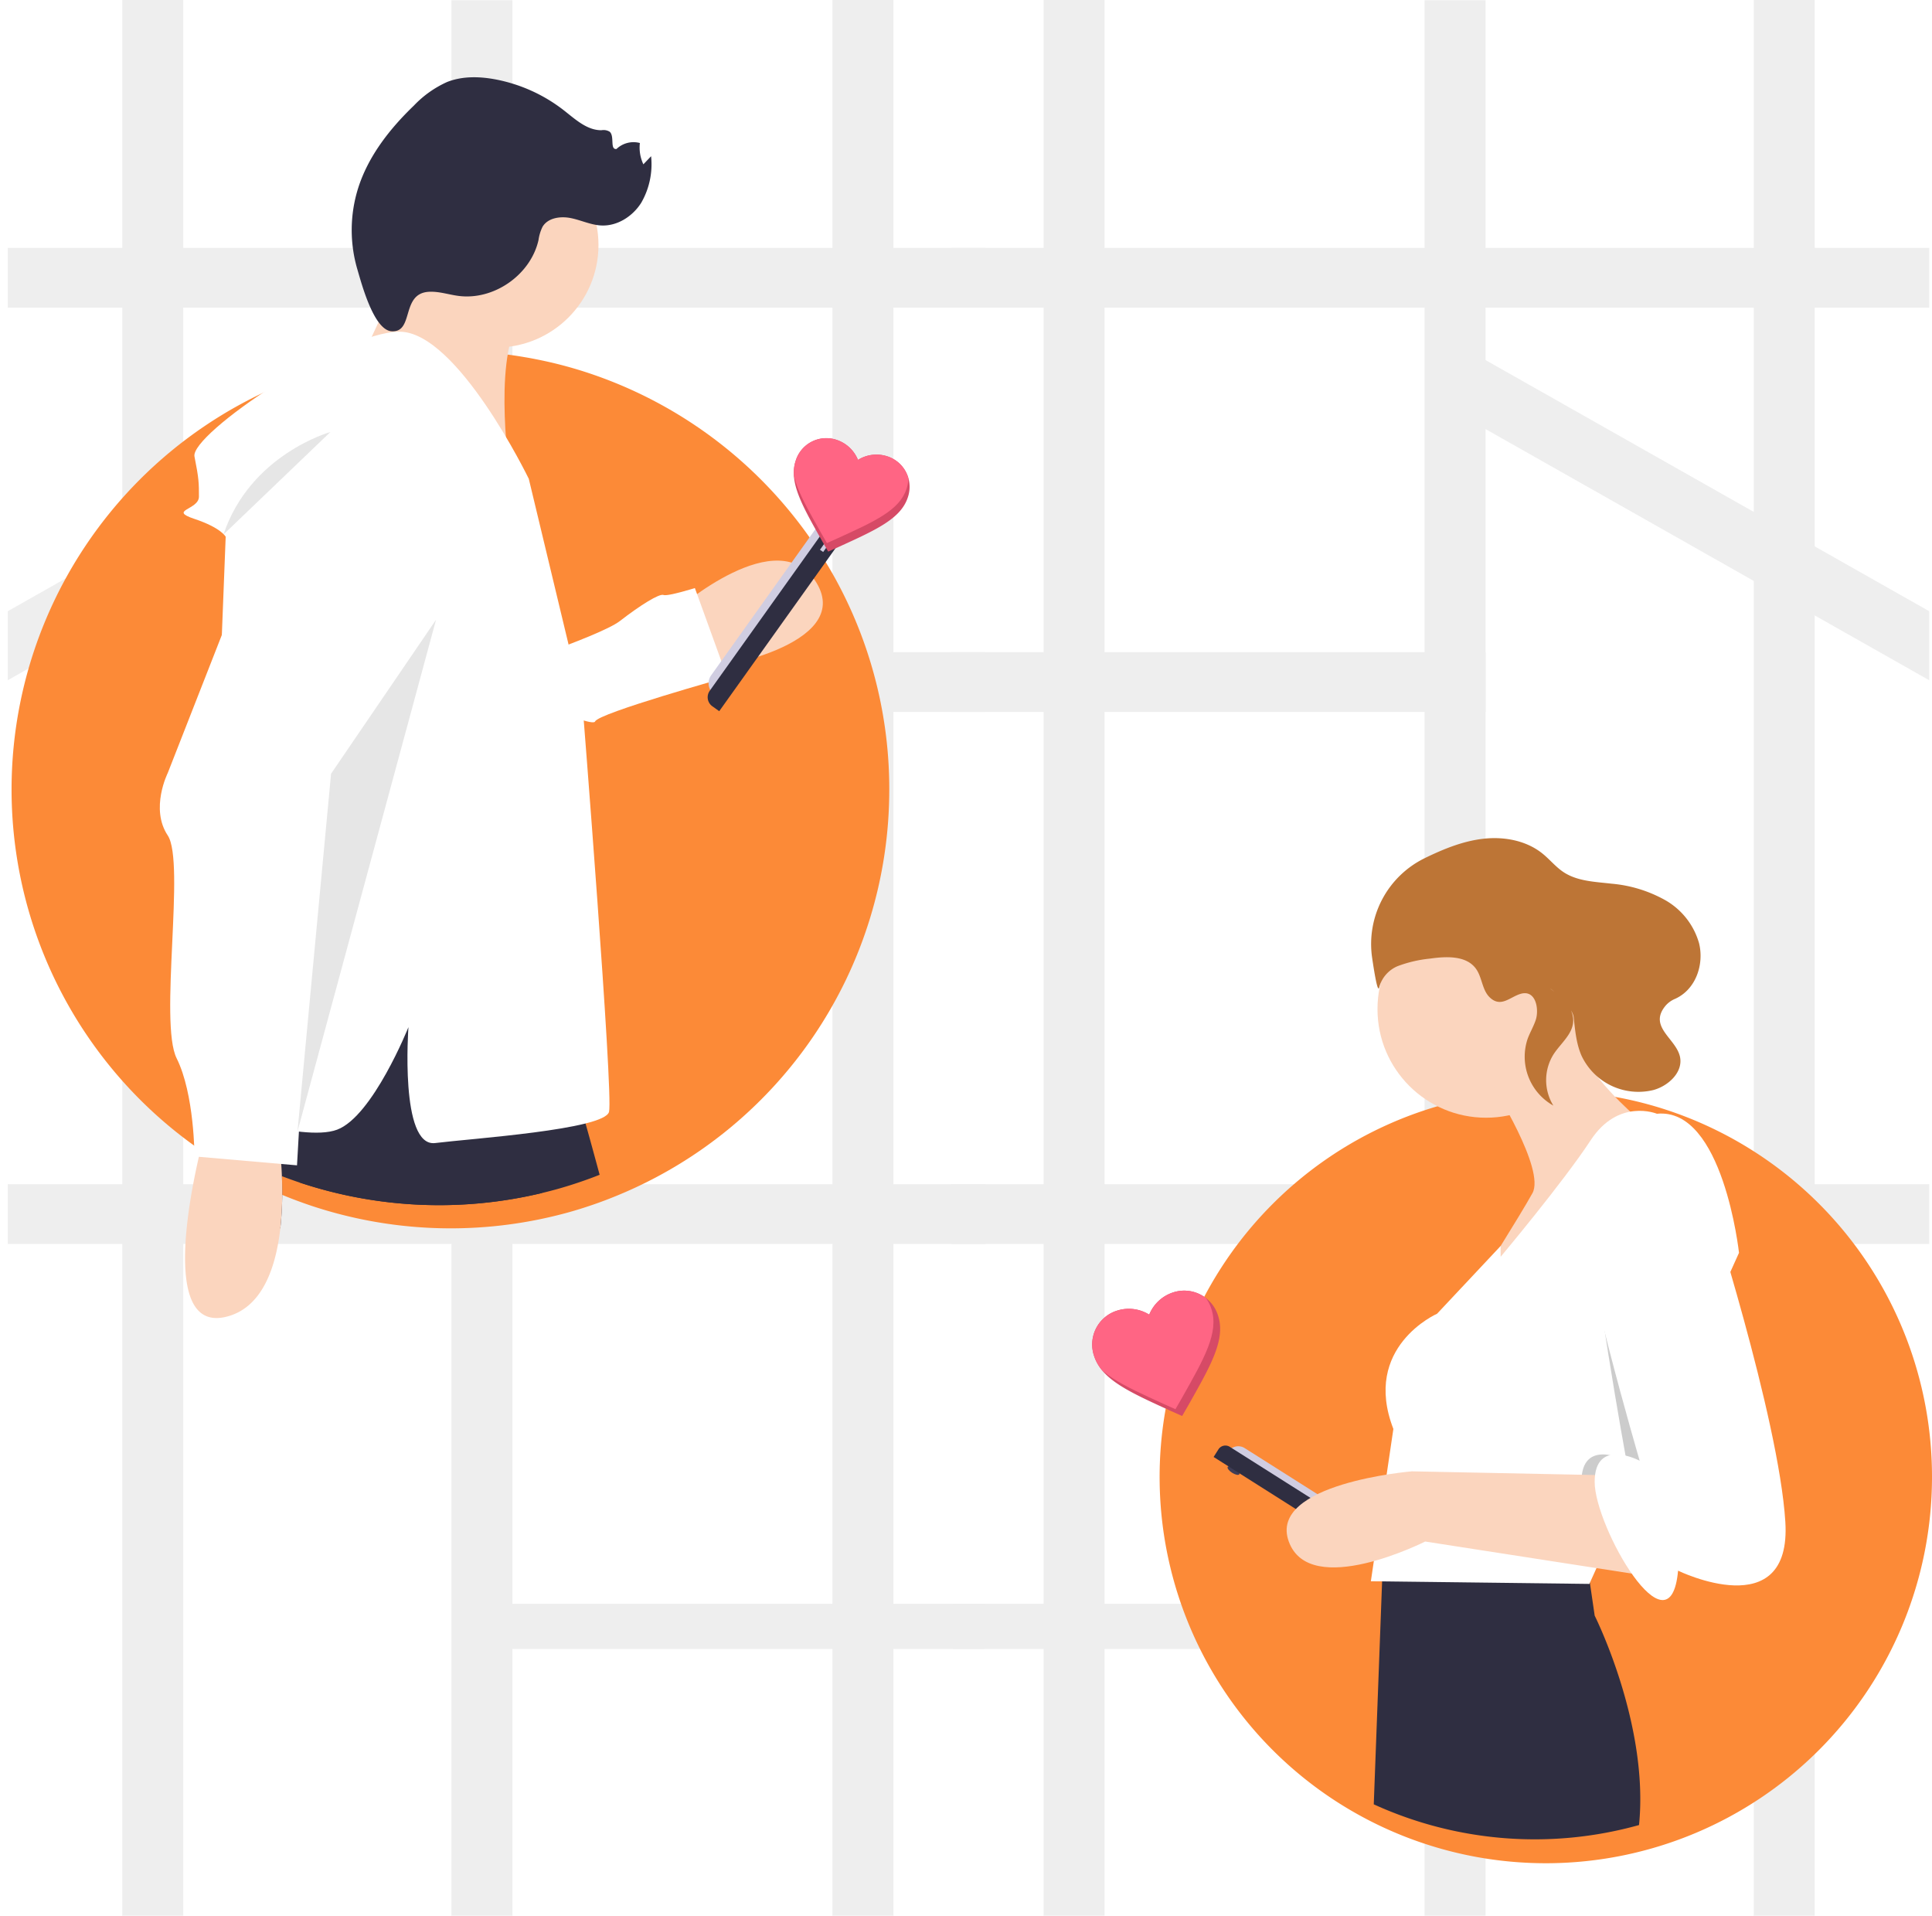 <svg xmlns="http://www.w3.org/2000/svg" xmlns:xlink="http://www.w3.org/1999/xlink" width="500.273" height="496" viewBox="0 0 500.273 496">
  <defs>
    <clipPath id="clip-path">
      <rect id="長方形_186" data-name="長方形 186" width="500" height="496" transform="translate(0)" fill="#f5f5f5"/>
    </clipPath>
    <filter id="パス_350" x="0" y="84.856" width="230.273" height="233.17" filterUnits="userSpaceOnUse">
      <feOffset dx="3" dy="6" input="SourceAlpha"/>
      <feGaussianBlur result="blur"/>
      <feFlood flood-color="#d36d23"/>
      <feComposite operator="in" in2="blur"/>
      <feComposite in="SourceGraphic"/>
    </filter>
    <filter id="パス_340" x="297.273" y="276.406" width="203" height="206.003" filterUnits="userSpaceOnUse">
      <feOffset dx="3" dy="6" input="SourceAlpha"/>
      <feGaussianBlur result="blur-2"/>
      <feFlood flood-color="#d36d23"/>
      <feComposite operator="in" in2="blur-2"/>
      <feComposite in="SourceGraphic"/>
    </filter>
    <clipPath id="clip-path-2">
      <path id="パス_374" data-name="パス 374" d="M15.274,28.188l-2.215-2C5.194,18.972,0,14.286,0,8.449A8.3,8.3,0,0,1,8.4,0a9.036,9.036,0,0,1,6.872,3.226A9.035,9.035,0,0,1,22.146,0a8.3,8.3,0,0,1,8.4,8.449c0,5.837-5.192,10.523-13.057,17.742Z" fill="#d64a66"/>
    </clipPath>
    <clipPath id="clip-path-3">
      <path id="パス_374-2" data-name="パス 374" d="M16.88,31.154l-2.448-2.208C5.74,20.967,0,15.789,0,9.338A9.178,9.178,0,0,1,9.285,0a9.986,9.986,0,0,1,7.6,3.565A9.986,9.986,0,0,1,24.476,0a9.178,9.178,0,0,1,9.283,9.337c0,6.451-5.739,11.629-14.431,19.608Z" fill="#d64a66"/>
    </clipPath>
  </defs>
  <g id="グループ_241" data-name="グループ 241" transform="translate(-900 -1780)">
    <g id="マスクグループ_2" data-name="マスクグループ 2" transform="translate(900 1780)" clip-path="url(#clip-path)">
      <g id="undraw_my_location_f9pr" transform="translate(2.012 -23.411)">
        <path id="パス_1731" data-name="パス 1731" d="M471.516,83.866v655.54h-8.871a29.88,29.88,0,0,1-6.914-.8V84.666a29.872,29.872,0,0,1,6.914-.8Z" transform="translate(-426.08 -83.866)" fill="#eee"/>
        <path id="パス_1732" data-name="パス 1732" d="M455.731,83.866v655.54H464.6a29.87,29.87,0,0,0,6.914-.8V84.666a29.871,29.871,0,0,0-6.914-.8Z" transform="translate(-3.625 -83.866)" fill="#eee"/>
        <rect id="長方形_174" data-name="長方形 174" width="15.784" height="632.081" transform="translate(114.887 23.459)" fill="#eee"/>
        <rect id="長方形_175" data-name="長方形 175" width="15.784" height="632.081" transform="translate(366.871 23.459)" fill="#eee"/>
        <path id="パス_1733" data-name="パス 1733" d="M704.516,86.624V736.647a30.62,30.62,0,0,1-12.675,2.758h-3.109V83.866h3.109a30.621,30.621,0,0,1,12.675,2.758Z" transform="translate(-475.192 -83.866)" fill="#eee"/>
        <path id="パス_1734" data-name="パス 1734" d="M688.731,86.624V736.647a30.624,30.624,0,0,0,12.675,2.758h3.109V83.866h-3.109a30.621,30.621,0,0,0-12.675,2.758Z" transform="translate(-420.512 -83.866)" fill="#eee"/>
        <rect id="長方形_176" data-name="長方形 176" width="253.213" height="15.474" transform="translate(0 87.583)" fill="#eee"/>
        <rect id="長方形_177" data-name="長方形 177" width="253.213" height="15.474" transform="translate(244.329 87.583)" fill="#eee"/>
        <rect id="長方形_178" data-name="長方形 178" width="253.213" height="15.474" transform="translate(0 330.01)" fill="#eee"/>
        <rect id="長方形_179" data-name="長方形 179" width="253.213" height="15.474" transform="translate(244.329 330.01)" fill="#eee"/>
        <rect id="長方形_180" data-name="長方形 180" width="134.78" height="11.692" transform="translate(118.043 438.655)" fill="#eee"/>
        <rect id="長方形_181" data-name="長方形 181" width="134.78" height="11.692" transform="translate(244.719 438.655)" fill="#eee"/>
        <rect id="長方形_182" data-name="長方形 182" width="138.326" height="15.474" transform="translate(114.887 192.263)" fill="#eee"/>
        <rect id="長方形_183" data-name="長方形 183" width="138.326" height="15.474" transform="translate(244.329 192.263)" fill="#eee"/>
        <path id="パス_1735" data-name="パス 1735" d="M307.369,144.083l-1.831,1.037-9.573,5.416-69.451,39.312-15.784,8.936-29.651,16.782V197.693l29.651-16.782,15.784-8.928,47.456-26.863,22-12.449,3.512-1.988Z" transform="translate(-181.078 -16.035)" fill="#eee"/>
        <path id="パス_1736" data-name="パス 1736" d="M181.078,144.083l1.831,1.037,9.573,5.416,69.451,39.312,15.784,8.936,29.651,16.782V197.693l-29.651-16.782-15.784-8.928L214.478,145.12l-22-12.449-3.512-1.988Z" transform="translate(190.173 -16.035)" fill="#eee"/>
        <rect id="長方形_184" data-name="長方形 184" width="253.213" height="15.474" transform="translate(0 562.208)" fill="#eee"/>
        <rect id="長方形_185" data-name="長方形 185" width="253.213" height="15.474" transform="translate(244.329 562.208)" fill="#eee"/>
      </g>
    </g>
    <g id="グループ_237" data-name="グループ 237" transform="translate(900 1800)">
      <g transform="matrix(1, 0, 0, 1, 0, -20)" filter="url(#パス_350)">
        <path id="パス_350-2" data-name="パス 350" d="M332.639,612.542a113.587,113.587,0,0,1-72.024,105.726c-1.645.66-3.342,1.282-5.045,1.857q-2.855.979-5.771,1.8-2.026.564-4.091,1.059a114.292,114.292,0,0,1-62.633-2.671c-1.589-.529-3.162-1.1-4.72-1.688-2.1-.806-4.167-1.673-6.2-2.6-.153-.061-.3-.131-.445-.2-.8-.368-1.573-.737-2.364-1.128h-.008q-1.623-.783-3.216-1.627-3.661-1.934-7.16-4.121-1.819-1.128-3.584-2.341A113.538,113.538,0,0,1,196.053,501.29q3-.622,6.071-1.074c1.282-.2,2.579-.368,3.876-.514.929-.107,1.857-.207,2.8-.284h.008q3.787-.346,7.644-.43l1.067-.023c.2,0,.4-.008.6,0h.008c.307-.008.614-.008.929-.008,1.289,0,2.579.023,3.86.069q4.236.138,8.381.583c1.6.169,3.17.376,4.743.606.176.031.361.054.537.085.522.084,1.051.169,1.573.261,1.105.176,2.2.384,3.3.606,1.028.207,2.049.422,3.07.652a110.643,110.643,0,0,1,11.159,3.17,113.9,113.9,0,0,1,59.816,47.529q.587.933,1.151,1.888c.292.476.568.952.844,1.435q.15.242.276.484c.061.092.107.184.161.276.507.883,1,1.781,1.474,2.678a113.082,113.082,0,0,1,13.239,53.262Z" transform="translate(-105.37 -414.1)" fill="#fc8a37"/>
      </g>
      <path id="パス_351" data-name="パス 351" d="M333.738,590.24s26.366-23.177,36.16-6.977-27.441,22.758-29.592,21.92S333.738,590.24,333.738,590.24Z" transform="translate(-158.471 -452.368)" fill="#fbd5be"/>
      <path id="パス_352" data-name="パス 352" d="M266.915,609.584s31.2-10.146,36.522-14.268,10.223-7.167,11.3-6.748,8.129-1.79,8.129-1.79l8.357,23.072s-33.352,9.309-34.19,11.46S266.915,609.584,266.915,609.584Z" transform="translate(-142.932 -454.523)" fill="#fff"/>
      <path id="パス_353" data-name="パス 353" d="M269.253,770.5a114.291,114.291,0,0,1-62.633-2.671L208,754.768l1.282-12.2,19.225-29.724,6.163-9.524,25.4,9.233,2.586,16.309,4.121,26.009Z" transform="translate(-128.911 -481.622)" fill="#2f2e41"/>
      <path id="パス_354" data-name="パス 354" d="M279.39,767.881c-1.665.668-3.361,1.289-5.065,1.865q-2.855.978-5.771,1.8-2.026.564-4.091,1.059a114.291,114.291,0,0,1-62.633-2.671c-1.589-.53-3.162-1.1-4.72-1.688a88.4,88.4,0,0,1-.414,13.623,161.041,161.041,0,0,1-5.787-16.224c-.115-.368-.223-.737-.33-1.1-.537-1.857-1.013-3.63-1.443-5.3-.491-1.926-.913-3.715-1.266-5.349-1.4-6.416-1.85-10.384-1.85-10.384l15-31.159,3,.346,1.243.138,7.521.859,10.929,1.251,17.705,2.019,16.439,14,14.728,12.548s1.228,4.175,3.154,11.09C276.788,758.31,278.024,762.815,279.39,767.881Z" transform="translate(-124.121 -483.721)" fill="#2f2e41"/>
      <circle id="楕円形_59" data-name="楕円形 59" cx="26.547" cy="26.547" r="26.547" transform="translate(101.876 16.889)" fill="#fbd5be"/>
      <path id="パス_355" data-name="パス 355" d="M240.228,472.787l-13.893,29.722,39.006,27.018S260.75,497.35,269.4,489.2,240.228,472.787,240.228,472.787Z" transform="translate(-133.496 -428.016)" fill="#fbd5be"/>
      <path id="パス_356" data-name="パス 356" d="M256.7,538.376s-18.468-38.089-33.472-38.089-54.249,26.547-53.094,32.318,1.154,6.925,1.154,10.388-8.08,3.463-1.154,5.771,8.08,4.617,8.08,4.617l-5.771,147.74s25.393,9.234,34.627,5.771,18.468-26.547,18.468-26.547-2.308,31.164,6.925,30.01,43.861-3.463,45.015-8.079-6.925-106.189-6.925-106.189Z" transform="translate(-119.775 -434.41)" fill="#fff"/>
      <path id="パス_357" data-name="パス 357" d="M192.46,795.851v.015c-1.182,10.23-4.766,20.6-14.137,22.8-15.917,3.745-9.808-28.964-6.938-41.451.675-2.909,1.167-4.72,1.167-4.72l.929.054,11.42.675,7.276.43s.3,2.111.53,5.418c.069.959.13,2.018.169,3.154A88.4,88.4,0,0,1,192.46,795.851Z" transform="translate(-119.886 -497.708)" fill="#fbd5be"/>
      <path id="パス_358" data-name="パス 358" d="M194.811,537.636l-33.472,85.412s-4.617,9.234,0,16.159-2.308,48.477,2.308,57.711,4.617,25.393,4.617,25.393l26.547,2.308,5.771-101.571,30.01-64.636S228.283,531.865,194.811,537.636Z" transform="translate(-117.904 -442.904)" fill="#fff"/>
      <path id="パス_359" data-name="パス 359" d="M208.46,534.125s-20.776,5.771-27.7,26.547Z" transform="translate(-122.898 -442.279)" opacity="0.1"/>
      <path id="パス_360" data-name="パス 360" d="M243.987,470c2.583-.154,5.1.719,7.67,1.059,9.176,1.218,18.723-5.441,20.749-14.473a11.106,11.106,0,0,1,1.061-3.458c1.412-2.306,4.629-2.746,7.28-2.215s5.165,1.771,7.865,1.913c4.169.219,8.172-2.348,10.394-5.883a19.95,19.95,0,0,0,2.551-12.048l-2,2.1a10.152,10.152,0,0,1-.905-5.518,6.4,6.4,0,0,0-6.065,1.552c-1.762.187-.432-3.269-1.742-4.464a3.029,3.029,0,0,0-2.131-.4c-3.749.036-6.782-2.832-9.737-5.14a41.378,41.378,0,0,0-17.475-7.971c-4.234-.826-8.736-.958-12.751.618a27.239,27.239,0,0,0-8.611,6.108c-6.286,6.044-11.852,13.146-14.467,21.466A36.136,36.136,0,0,0,225.5,464.2c1.054,3.557,4.229,15.737,8.879,16.02C240.223,480.574,236.716,470.432,243.987,470Z" transform="translate(-132.961 -414.45)" fill="#2f2e41"/>
      <path id="パス_361" data-name="パス 361" d="M136.119,530.5l-27.184,39.871-8.694,92.61Z" transform="translate(-23.207 -390.049)" opacity="0.1"/>
      <ellipse id="楕円形_60" data-name="楕円形 60" cx="2.028" cy="0.76" rx="2.028" ry="0.76" transform="translate(218.803 117.618) rotate(-54.492)" fill="#3f3d56"/>
      <path id="パス_362" data-name="パス 362" d="M0,0H0A3.549,3.549,0,0,1,3.549,3.549V56.783A3.549,3.549,0,0,1,0,60.331H0Z" transform="translate(184.968 159.802) rotate(-144.492)" fill="#d0cde1"/>
      <path id="パス_363" data-name="パス 363" d="M0,0H2.2A2.872,2.872,0,0,1,5.07,2.872V63.483a2.425,2.425,0,0,1-2.425,2.425H0V0Z" transform="translate(186.238 164.133) rotate(-144.492)" fill="#2f2e41"/>
      <rect id="長方形_151" data-name="長方形 151" width="1.014" height="4.056" transform="translate(216.389 118.383) rotate(-144.492)" fill="#d0cde1"/>
      <rect id="長方形_152" data-name="長方形 152" width="1.014" height="4.056" transform="translate(213.15 122.922) rotate(-144.492)" fill="#d0cde1"/>
    </g>
    <g id="グループ_238" data-name="グループ 238" transform="translate(1197.273 1997)">
      <g transform="matrix(1, 0, 0, 1, -297.27, -217)" filter="url(#パス_340)">
        <path id="パス_340-2" data-name="パス 340" d="M998.229,254.865a100,100,0,1,1-102.2-99.882l.938-.02c.446-.007.9-.007,1.35-.007,1.134,0,2.268.02,3.4.061q3.726.122,7.372.513c1.4.148,2.788.331,4.172.533.155.027.317.047.473.074a98.7,98.7,0,0,1,16.8,4.125,99.961,99.961,0,0,1,67.695,94.6Z" transform="translate(-500.96 121.45)" fill="#fc8a37"/>
      </g>
      <ellipse id="楕円形_57" data-name="楕円形 57" cx="0.669" cy="1.784" rx="0.669" ry="1.784" transform="matrix(0.535, -0.845, 0.845, 0.535, 20.271, 163.364)" fill="#3f3d56"/>
      <path id="パス_341" data-name="パス 341" d="M0,0H0A3.122,3.122,0,0,1,3.122,3.122V49.945A3.122,3.122,0,0,1,0,53.067H0Z" transform="matrix(0.535, -0.845, 0.845, 0.535, 20.723, 158.9)" fill="#d0cde1"/>
      <path id="パス_342" data-name="パス 342" d="M0,0H2.326A2.133,2.133,0,0,1,4.459,2.133V55.446a2.526,2.526,0,0,1-2.526,2.526H0Z" transform="matrix(0.535, -0.845, 0.845, 0.535, 16.981, 160.224)" fill="#2f2e41"/>
      <circle id="楕円形_58" data-name="楕円形 58" cx="28.117" cy="28.117" r="28.117" transform="translate(59.415 16.155)" fill="#fbd5be"/>
      <path id="パス_343" data-name="パス 343" d="M928.619,156.554s13.716,21.6,10.287,27.775S924.848,207.3,924.848,207.3s47.319-34.975,41.147-42.519c0,0-14.059-12-14.745-19.545Z" transform="translate(-839.373 -92.394)" fill="#fbd5be"/>
      <path id="パス_344" data-name="パス 344" d="M953.5,410.119a100.378,100.378,0,0,1-68.687-5.367l2.16-57.717.162-4.489.061-1.458.074-2.147.054-1.37s.088-.007.256-.013c.459-.034,1.519-.108,3.038-.2,1.762-.1,4.131-.23,6.892-.344.655-.027,1.33-.054,2.025-.088,14.541-.54,37.25-.655,40.254,3.726l.378,2.579.608,4.165,1.242,8.512S956.137,383.994,953.5,410.119Z" transform="translate(-826.363 -154.596)" fill="#2f2e41"/>
      <path id="パス_345" data-name="パス 345" d="M979.029,208.308,954.738,262.05,944.19,285.381l-3.909,8.651-56.578-.686,5.829-39.433c-8.229-21.259,11.316-29.832,11.316-29.832l16.459-17.539v2.795s16.116-19.2,23.317-30.175,17.145-6.858,17.145-6.858C974.914,170.59,979.029,208.308,979.029,208.308Z" transform="translate(-826.004 -100.943)" fill="#fff"/>
      <path id="パス_346" data-name="パス 346" d="M980.982,272.681l-10.548,23.331c-3.388-6.337-5.966-13.514-5.966-17.752,0-11.658,11.658-5.486,11.658-5.486s-9.43-51.606-9.43-67.036C966.7,195.489,975.241,240.974,980.982,272.681Z" transform="translate(-852.247 -111.574)" opacity="0.2"/>
      <path id="パス_347" data-name="パス 347" d="M934.927,310.843l-51.091-1.029s-37.376,3.086-31.889,18.173,35.318,0,35.318,0l59.664,9.258Z" transform="translate(-815.505 -145.872)" fill="#fbd5be"/>
      <path id="パス_348" data-name="パス 348" d="M980.774,176.713s-17.831,1.372-17.831,16.8,16.116,70.294,16.116,70.294-11.658-6.172-11.658,5.486S986.947,314.9,989,292.269c0,0,29.489,14.4,27.774-12.687s-20.231-84.352-20.231-84.352S994.49,175.684,980.774,176.713Z" transform="translate(-851.752 -102.608)" fill="#fff"/>
      <path id="パス_349" data-name="パス 349" d="M914.5,108.171c-1.969-1.906-1.933-5.119-3.519-7.353-2.492-3.508-7.68-3.273-11.94-2.667a32.907,32.907,0,0,0-8.332,1.936,8.211,8.211,0,0,0-4.82,5.52c-.333,1.382-1.069-2.539-1.818-7.617a24.734,24.734,0,0,1,13.537-25.81l.166-.081c4.818-2.342,9.866-4.409,15.192-4.991s11.008.471,15.185,3.826c1.909,1.533,3.462,3.5,5.508,4.846,3.6,2.361,8.15,2.476,12.423,2.974A34.527,34.527,0,0,1,959.934,83a18.712,18.712,0,0,1,8.788,11.177c1.353,5.512-.855,12.027-6.274,14.419a6.529,6.529,0,0,0-2.449,1.8c-4.45,5.44,2.734,8.416,3.775,13.151.869,3.951-2.93,7.528-6.827,8.616a16.282,16.282,0,0,1-18.688-8.928c-1.336-3.1-1.641-6.528-2-9.884-.416-3.841-10.491-10.8-3.689-5.565a9.5,9.5,0,0,1,3.017,3.816c2.069,4.953-2.225,7.764-4.528,11.3a12.579,12.579,0,0,0-.071,13.3,14.5,14.5,0,0,1-6.666-17.26c.617-1.681,1.554-3.234,2.115-4.934.876-2.653.1-7.809-3.814-6.764C919.824,107.99,917.435,111.008,914.5,108.171Z" transform="translate(-826.037 -66.957)" fill="#bd7536"/>
    </g>
    <g id="グループ_239" data-name="グループ 239" transform="matrix(0.951, 0.309, -0.309, 0.951, 1108.305, 1889.077)">
      <path id="パス_46" data-name="パス 46" d="M15.274,28.188l-2.215-2C5.194,18.972,0,14.286,0,8.449A8.3,8.3,0,0,1,8.4,0a9.036,9.036,0,0,1,6.872,3.226A9.035,9.035,0,0,1,22.146,0a8.3,8.3,0,0,1,8.4,8.449c0,5.837-5.192,10.523-13.057,17.742Z" transform="translate(1 2)" fill="#d64a66"/>
      <g id="マスクグループ_8" data-name="マスクグループ 8" transform="translate(0 0)" clip-path="url(#clip-path-2)">
        <path id="パス_375" data-name="パス 375" d="M15.274,28.188l-2.215-2C5.194,18.972,0,14.286,0,8.449A8.3,8.3,0,0,1,8.4,0a9.036,9.036,0,0,1,6.872,3.226A9.035,9.035,0,0,1,22.146,0a8.3,8.3,0,0,1,8.4,8.449c0,5.837-5.192,10.523-13.057,17.742Z" transform="translate(1 2)" fill="#ff6584"/>
      </g>
    </g>
    <g id="グループ_240" data-name="グループ 240" transform="matrix(0.951, -0.309, 0.309, 0.951, 1178.691, 2120.445)">
      <path id="パス_46-2" data-name="パス 46" d="M16.88,31.154l-2.448-2.208C5.74,20.967,0,15.789,0,9.338A9.178,9.178,0,0,1,9.285,0a9.986,9.986,0,0,1,7.6,3.565A9.986,9.986,0,0,1,24.476,0a9.178,9.178,0,0,1,9.283,9.337c0,6.451-5.739,11.629-14.431,19.608Z" transform="translate(1.105 2.21)" fill="#d64a66"/>
      <g id="マスクグループ_8-2" data-name="マスクグループ 8" transform="translate(0 0)" clip-path="url(#clip-path-3)">
        <path id="パス_375-2" data-name="パス 375" d="M16.88,31.154l-2.448-2.208C5.74,20.967,0,15.789,0,9.338A9.178,9.178,0,0,1,9.285,0a9.986,9.986,0,0,1,7.6,3.565A9.986,9.986,0,0,1,24.476,0a9.178,9.178,0,0,1,9.283,9.337c0,6.451-5.739,11.629-14.431,19.608Z" transform="translate(1.105 2.21)" fill="#ff6584"/>
      </g>
    </g>
  </g>
</svg>
